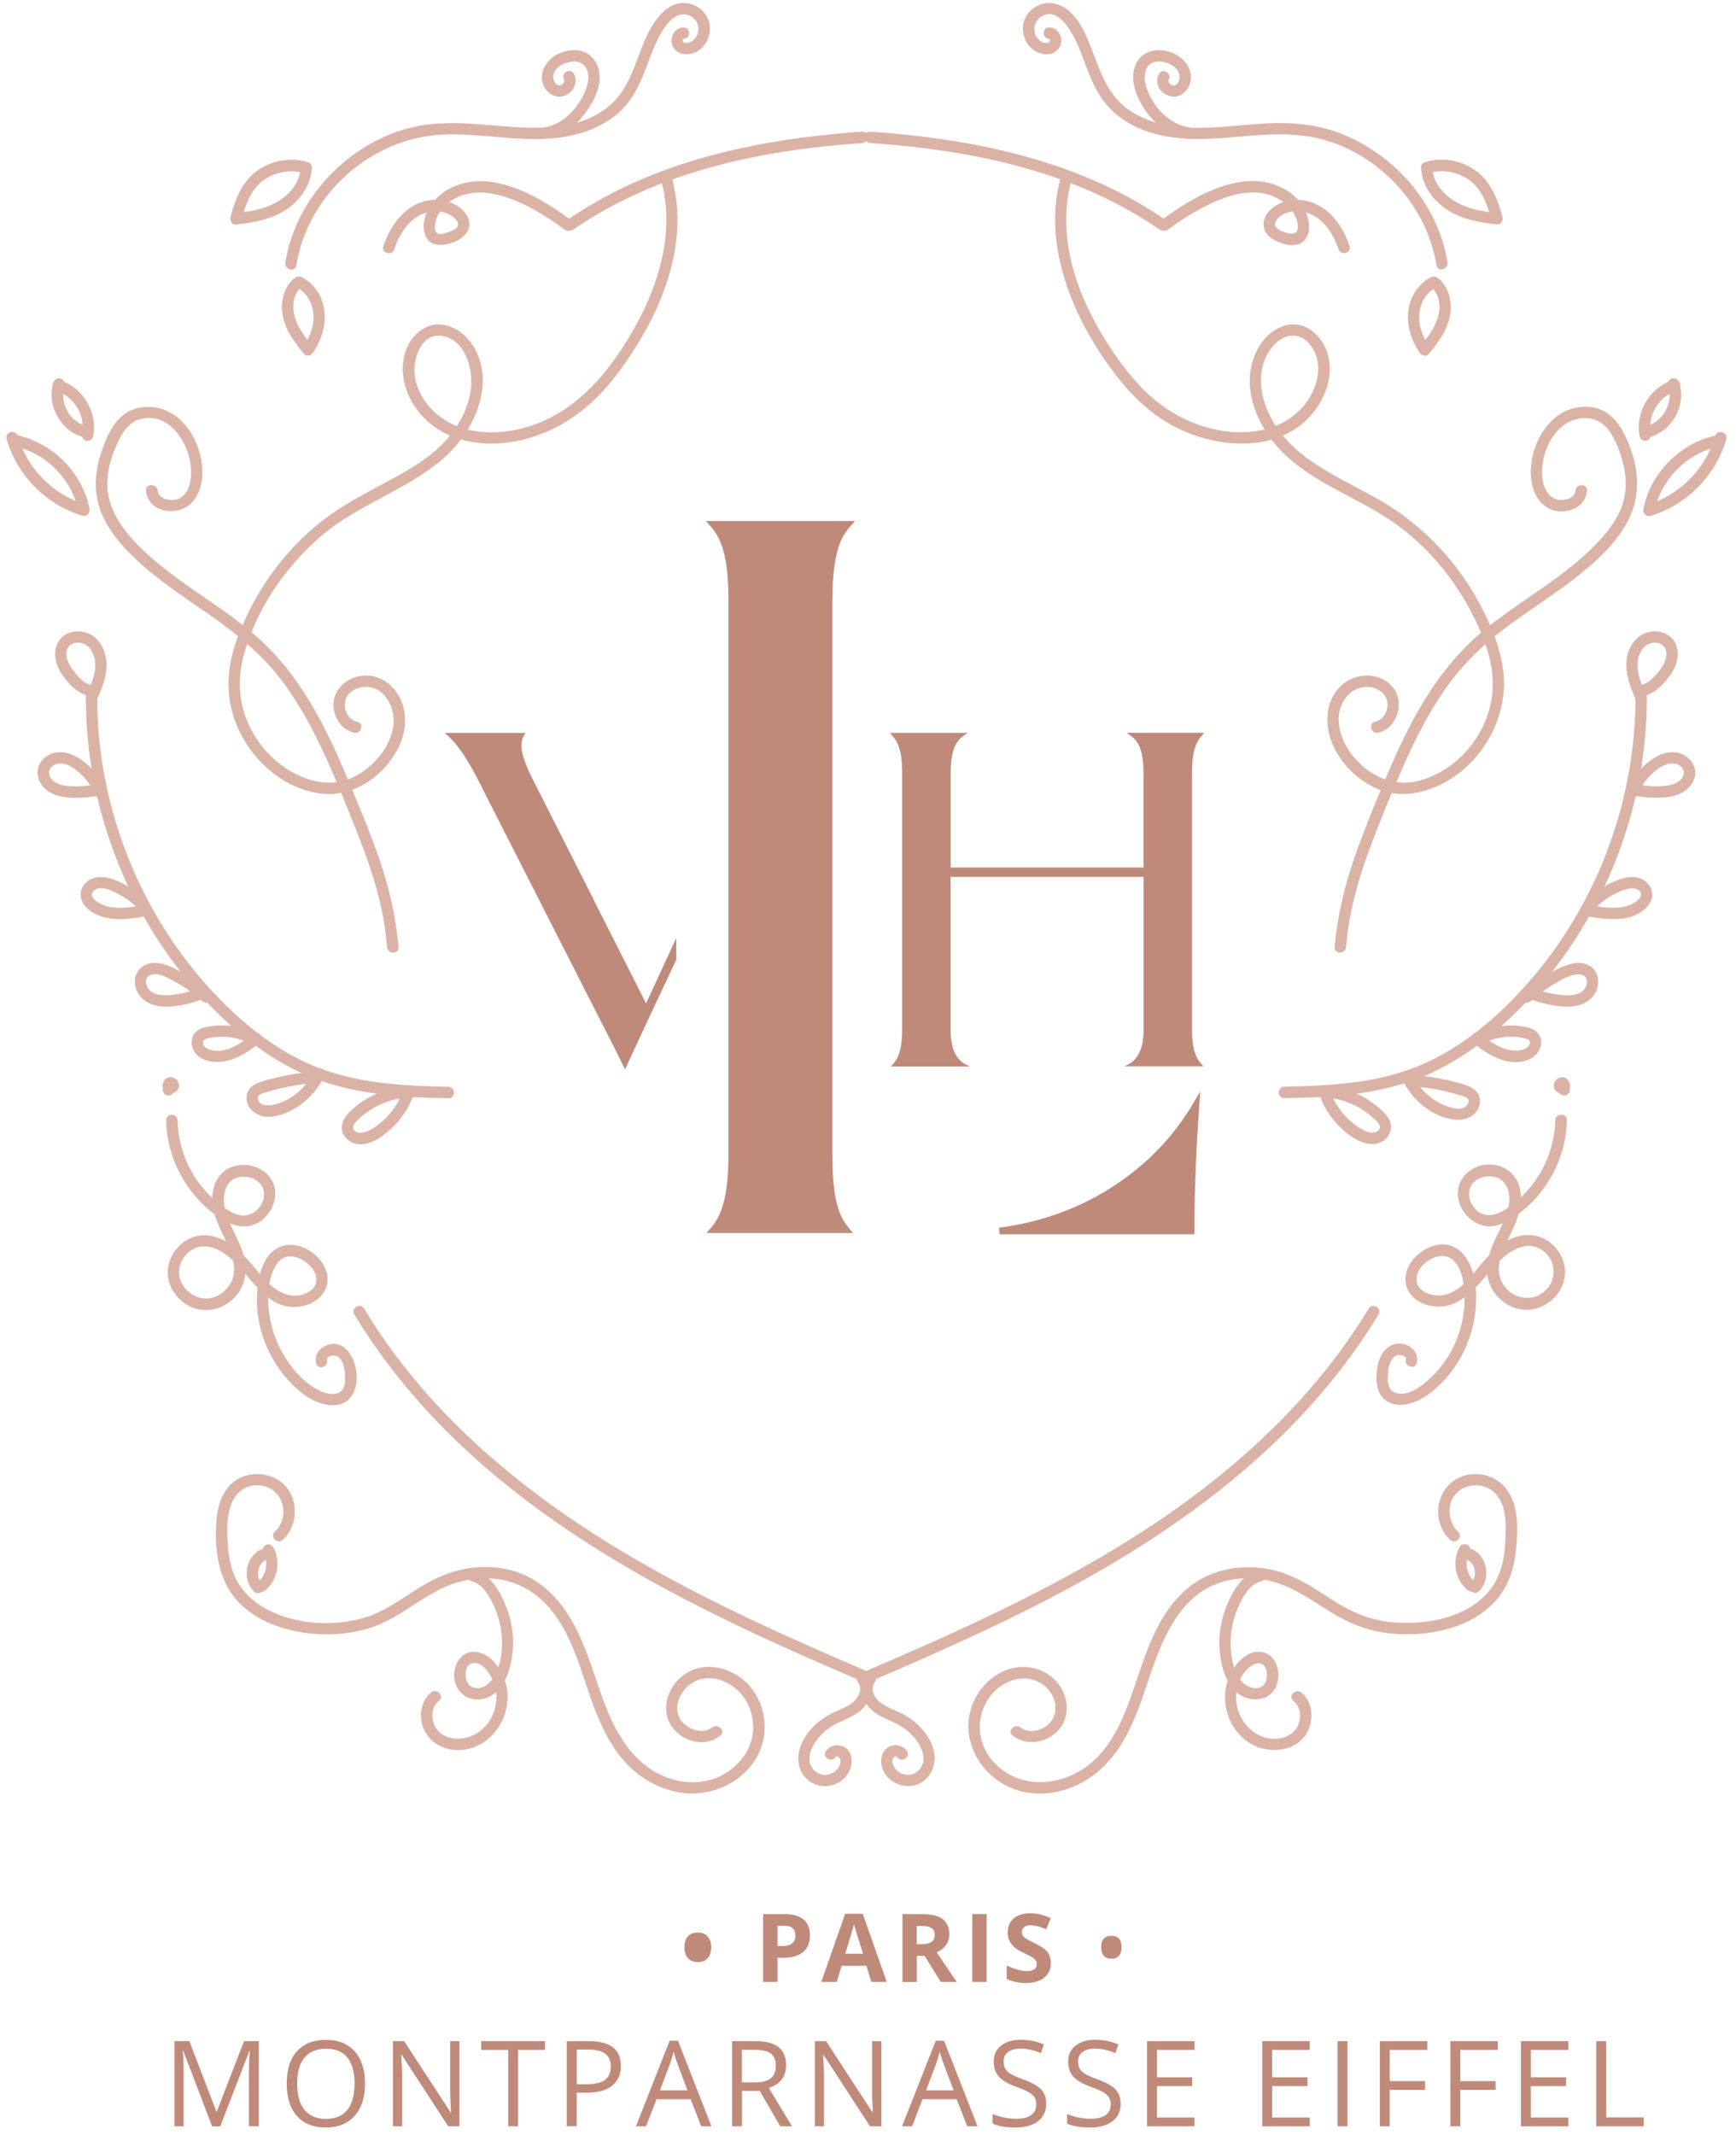 <?xml version="1.0" encoding="utf-8"?>
<!-- Generator: Adobe Illustrator 27.2.0, SVG Export Plug-In . SVG Version: 6.00 Build 0)  -->
<svg version="1.1" id="Calque_1" xmlns="http://www.w3.org/2000/svg" xmlns:xlink="http://www.w3.org/1999/xlink" x="0px" y="0px"
	 viewBox="0 0 1627 2000" style="enable-background:new 0 0 1627 2000;" xml:space="preserve">
<style type="text/css">
	.st0{fill:#C08A7B;}
	.st1{fill:#DBB3A6;}
	.st2{fill-rule:evenodd;clip-rule:evenodd;fill:#C08A7B;}
</style>
<g>
	<path class="st0" d="M641.5,1824c0-4.5,1.1-7.9,3.2-10.2c2.1-2.4,5.2-3.5,9.3-3.5c4,0,7,1.2,9.2,3.6c2.2,2.4,3.3,5.8,3.3,10.2
		c0,4.4-1.1,7.8-3.3,10.2c-2.2,2.4-5.2,3.6-9.2,3.6c-4,0-7.1-1.2-9.2-3.6C642.6,1831.9,641.5,1828.4,641.5,1824z"/>
	<path class="st0" d="M759.1,1812.8c0,6.8-2.1,12.1-6.4,15.7c-4.3,3.6-10.3,5.4-18.2,5.4h-5.8v22.6h-13.5V1793h20.3
		c7.7,0,13.6,1.7,17.6,5C757.1,1801.3,759.1,1806.3,759.1,1812.8z M728.7,1822.9h4.4c4.1,0,7.2-0.8,9.3-2.5c2.1-1.6,3.1-4,3.1-7.2
		c0-3.2-0.9-5.5-2.6-7c-1.7-1.5-4.4-2.3-8.1-2.3h-6.1V1822.9z"/>
	<path class="st0" d="M816.6,1856.5l-4.6-15.1h-23.2l-4.6,15.1h-14.5l22.4-63.8h16.5l22.5,63.8H816.6z M808.8,1830.1
		c-4.3-13.7-6.7-21.5-7.2-23.2c-0.5-1.8-0.9-3.2-1.2-4.3c-1,3.7-3.7,12.9-8.2,27.5H808.8z"/>
	<path class="st0" d="M859.3,1832.2v24.4h-13.5V1793h18.5c8.6,0,15,1.6,19.2,4.7c4.1,3.1,6.2,7.9,6.2,14.3c0,3.7-1,7.1-3.1,10
		c-2.1,2.9-5,5.2-8.7,6.8c9.6,14.3,15.8,23.5,18.7,27.7h-14.9l-15.2-24.4H859.3z M859.3,1821.2h4.3c4.3,0,7.4-0.7,9.4-2.1
		c2-1.4,3-3.6,3-6.7c0-3-1-5.2-3.1-6.4c-2.1-1.3-5.3-1.9-9.6-1.9h-4.1V1821.2z"/>
	<path class="st0" d="M911.2,1856.5V1793h13.5v63.5H911.2z"/>
	<path class="st0" d="M984.9,1838.9c0,5.7-2.1,10.3-6.2,13.6c-4.1,3.3-9.9,5-17.2,5c-6.8,0-12.8-1.3-18-3.8v-12.5
		c4.3,1.9,7.9,3.3,10.9,4c3,0.8,5.7,1.2,8.1,1.2c3,0,5.2-0.6,6.8-1.7c1.6-1.1,2.4-2.8,2.4-5c0-1.2-0.3-2.3-1-3.3
		c-0.7-1-1.7-1.9-3.1-2.8c-1.3-0.9-4.1-2.3-8.2-4.3c-3.9-1.8-6.8-3.6-8.7-5.3c-1.9-1.7-3.5-3.6-4.6-5.9c-1.2-2.2-1.7-4.8-1.7-7.8
		c0-5.6,1.9-10,5.7-13.3s9.1-4.8,15.8-4.8c3.3,0,6.5,0.4,9.5,1.2c3,0.8,6.1,1.9,9.4,3.3l-4.3,10.5c-3.4-1.4-6.2-2.4-8.4-2.9
		c-2.2-0.5-4.4-0.8-6.5-0.8c-2.5,0-4.5,0.6-5.9,1.8c-1.4,1.2-2,2.7-2,4.7c0,1.2,0.3,2.2,0.8,3.1c0.6,0.9,1.4,1.7,2.6,2.6
		c1.2,0.8,4,2.3,8.5,4.5c5.9,2.8,10,5.7,12.2,8.5C983.8,1831.3,984.9,1834.8,984.9,1838.9z"/>
	<path class="st0" d="M1032,1824c0-3.5,0.8-6.2,2.5-8s4-2.7,7.1-2.7c3,0,5.4,0.9,7.1,2.7c1.7,1.8,2.5,4.5,2.5,8c0,3.4-0.8,6.1-2.5,8
		c-1.7,1.9-4,2.8-7.1,2.8c-3.1,0-5.5-0.9-7.1-2.8C1032.8,1830.1,1032,1827.4,1032,1824z"/>
	<path class="st0" d="M198.8,1991.8l-27.1-70.8h-0.4c0.5,5.6,0.8,12.3,0.8,20v50.8h-8.6V1912h14l25.3,65.9h0.4l25.5-65.9h13.9v79.8
		h-9.3v-51.4c0-5.9,0.3-12.3,0.8-19.2h-0.4l-27.3,70.7H198.8z"/>
	<path class="st0" d="M342.1,1951.8c0,12.8-3.2,22.8-9.7,30.1c-6.5,7.3-15.4,11-26.9,11c-11.8,0-20.8-3.6-27.2-10.8
		c-6.4-7.2-9.6-17.3-9.6-30.4c0-13,3.2-23.1,9.6-30.2c6.4-7.2,15.5-10.7,27.3-10.7c11.5,0,20.4,3.6,26.9,10.9
		C338.9,1928.9,342.1,1939,342.1,1951.8z M278.5,1951.8c0,10.8,2.3,19,6.9,24.6c4.6,5.6,11.3,8.4,20.1,8.4c8.9,0,15.5-2.8,20-8.4
		c4.5-5.6,6.8-13.8,6.8-24.6c0-10.7-2.3-18.9-6.7-24.4c-4.5-5.6-11.2-8.3-20-8.3c-8.8,0-15.6,2.8-20.2,8.4
		C280.8,1933,278.5,1941.1,278.5,1951.8z"/>
	<path class="st0" d="M430.7,1991.8h-10.6l-43.6-67H376c0.6,7.9,0.9,15.1,0.9,21.6v45.4h-8.6V1912h10.5l43.5,66.7h0.4
		c-0.1-1-0.2-4.1-0.5-9.5s-0.3-9.1-0.3-11.4V1912h8.7V1991.8z"/>
	<path class="st0" d="M485.6,1991.8h-9.3v-71.6H451v-8.2h59.8v8.2h-25.3V1991.8z"/>
	<path class="st0" d="M581.9,1935.2c0,8.1-2.8,14.3-8.3,18.6c-5.5,4.4-13.4,6.5-23.7,6.5h-9.4v31.4h-9.3V1912H552
		C571.9,1912,581.9,1919.7,581.9,1935.2z M540.6,1952.4h8.4c8.2,0,14.2-1.3,17.9-4c3.7-2.7,5.5-6.9,5.5-12.8c0-5.3-1.7-9.2-5.2-11.8
		c-3.5-2.6-8.8-3.9-16.2-3.9h-10.4V1952.4z"/>
	<path class="st0" d="M657.2,1991.8l-9.9-25.4h-32l-9.8,25.4H596l31.6-80.2h7.8l31.4,80.2H657.2z M644.3,1958.1l-9.3-24.7
		c-1.2-3.1-2.4-7-3.7-11.5c-0.8,3.5-1.9,7.3-3.4,11.5l-9.4,24.7H644.3z"/>
	<path class="st0" d="M695.4,1958.6v33.2h-9.3V1912H708c9.8,0,17,1.9,21.7,5.6c4.7,3.8,7,9.4,7,16.9c0,10.6-5.3,17.7-16.1,21.4
		l21.7,35.9h-11l-19.3-33.2H695.4z M695.4,1950.6h12.7c6.6,0,11.4-1.3,14.4-3.9c3.1-2.6,4.6-6.5,4.6-11.7c0-5.3-1.6-9.1-4.7-11.4
		c-3.1-2.3-8.1-3.5-15-3.5h-12.1V1950.6z"/>
	<path class="st0" d="M826,1991.8h-10.6l-43.6-67h-0.4c0.6,7.9,0.9,15.1,0.9,21.6v45.4h-8.6V1912h10.5l43.5,66.7h0.4
		c-0.1-1-0.2-4.1-0.5-9.5c-0.3-5.3-0.3-9.1-0.3-11.4V1912h8.7V1991.8z"/>
	<path class="st0" d="M906.5,1991.8l-9.9-25.4h-32l-9.8,25.4h-9.4l31.6-80.2h7.8l31.4,80.2H906.5z M893.7,1958.1l-9.3-24.7
		c-1.2-3.1-2.4-7-3.7-11.5c-0.8,3.5-1.9,7.3-3.4,11.5l-9.4,24.7H893.7z"/>
	<path class="st0" d="M980.5,1970.6c0,7-2.5,12.5-7.6,16.4c-5.1,3.9-12,5.9-20.8,5.9c-9.5,0-16.7-1.2-21.8-3.7v-9
		c3.3,1.4,6.8,2.5,10.7,3.3c3.9,0.8,7.7,1.2,11.5,1.2c6.2,0,10.8-1.2,14-3.5c3.1-2.3,4.7-5.6,4.7-9.8c0-2.8-0.6-5-1.7-6.8
		c-1.1-1.8-3-3.4-5.6-4.9c-2.6-1.5-6.6-3.2-11.9-5.1c-7.4-2.7-12.7-5.8-15.9-9.4c-3.2-3.6-4.8-8.4-4.8-14.3c0-6.2,2.3-11,6.9-14.7
		c4.6-3.6,10.7-5.5,18.3-5.5c7.9,0,15.2,1.5,21.9,4.4l-2.9,8.1c-6.6-2.8-13-4.2-19.2-4.2c-4.9,0-8.8,1.1-11.5,3.2
		c-2.8,2.1-4.2,5-4.2,8.8c0,2.8,0.5,5,1.5,6.8c1,1.8,2.7,3.4,5.2,4.9c2.4,1.5,6.1,3.1,11.1,4.9c8.4,3,14.1,6.2,17.3,9.6
		C979,1960.7,980.5,1965.1,980.5,1970.6z"/>
	<path class="st0" d="M1050.3,1970.6c0,7-2.5,12.5-7.6,16.4c-5.1,3.9-12,5.9-20.8,5.9c-9.5,0-16.7-1.2-21.8-3.7v-9
		c3.3,1.4,6.8,2.5,10.7,3.3c3.9,0.8,7.7,1.2,11.5,1.2c6.2,0,10.8-1.2,14-3.5c3.1-2.3,4.7-5.6,4.7-9.8c0-2.8-0.6-5-1.7-6.8
		c-1.1-1.8-3-3.4-5.6-4.9c-2.6-1.5-6.6-3.2-11.9-5.1c-7.4-2.7-12.7-5.8-15.9-9.4c-3.2-3.6-4.8-8.4-4.8-14.3c0-6.2,2.3-11,6.9-14.7
		c4.6-3.6,10.7-5.5,18.3-5.5c7.9,0,15.2,1.5,21.9,4.4l-2.9,8.1c-6.6-2.8-13-4.2-19.2-4.2c-4.9,0-8.8,1.1-11.5,3.2
		c-2.8,2.1-4.2,5-4.2,8.8c0,2.8,0.5,5,1.5,6.8c1,1.8,2.7,3.4,5.2,4.9c2.4,1.5,6.1,3.1,11.1,4.9c8.4,3,14.1,6.2,17.3,9.6
		C1048.7,1960.7,1050.3,1965.1,1050.3,1970.6z"/>
	<path class="st0" d="M1119.5,1991.8H1075V1912h44.5v8.2h-35.2v25.7h33.1v8.2h-33.1v29.4h35.2V1991.8z"/>
	<path class="st0" d="M1227.5,1991.8H1183V1912h44.5v8.2h-35.2v25.7h33.1v8.2h-33.1v29.4h35.2V1991.8z"/>
	<path class="st0" d="M1253.6,1991.8V1912h9.3v79.8H1253.6z"/>
	<path class="st0" d="M1302.5,1991.8h-9.3V1912h44.5v8.2h-35.2v29.2h33.1v8.2h-33.1V1991.8z"/>
	<path class="st0" d="M1368.6,1991.8h-9.3V1912h44.5v8.2h-35.2v29.2h33.1v8.2h-33.1V1991.8z"/>
	<path class="st0" d="M1469.9,1991.8h-44.5V1912h44.5v8.2h-35.2v25.7h33.1v8.2h-33.1v29.4h35.2V1991.8z"/>
	<path class="st0" d="M1496,1991.8V1912h9.3v71.4h35.2v8.4H1496z"/>
</g>
<g>
	<path class="st1" d="M808.2,123.3c-75.7,5.3-152,18.6-221.1,51c-19.2,9-37.6,19.5-55.1,31.5c-5.6,3.9-0.3,13.1,5.4,9.2
		c61.5-42.4,134.3-64,207.7-74.5c21-3,42-5.1,63.2-6.5C815,133.5,815.1,122.9,808.2,123.3L808.2,123.3z"/>
</g>
<g>
	<path class="st1" d="M535,206c-20.9-15.3-45.5-30.5-71.3-35.1c-22-3.9-46.2,1.8-59.6,20.9c-5.5,7.7-9.1,18.6-5.8,27.9
		c4.5,12.6,17.9,10.8,28.1,6.7c9.5-3.9,17-12.6,11.9-23.1c-4.8-9.9-16.3-15-26.8-15.9c-26.5-2.2-44.8,20.4-52.3,43.3
		c-2.2,6.5,8.2,9.3,10.3,2.8c5.1-15.3,15.2-31,31.9-34.8c7.6-1.7,16.2-0.7,22.6,4c2.4,1.8,6.1,5.2,5.1,8.6c-0.9,3.1-5.2,4.8-7.9,5.7
		c-3.1,1.1-9,3.7-11.8,1.2c-2.5-2.3-2-7.1-1.3-10.1c1.7-7.2,6.2-13.3,11.8-17.9c14.1-11.3,32.7-11.7,49.4-7
		c21.8,6.1,42.1,18.8,60.2,32.1C535.1,219.3,540.5,210,535,206L535,206z"/>
</g>
<g>
	<path class="st1" d="M640.7,25.7c-9,0.1-14.1,10.7-9.9,18.3c4.6,8.4,16.2,8.3,23.4,3.7c8-5.1,12.2-15,10.9-24.3
		C663.7,13.9,656.2,6,647,3.6c-21.7-5.7-35.7,18.1-42.9,34.6c-8.3,19.2-13.3,41.1-28.4,56.5c-31.2,31.9-81.6,25.4-121.6,22.1
		c-22.8-1.9-45.8-2.8-68.3,2.6c-18.4,4.4-35.9,12.5-51.4,23.2c-34.6,24-60.2,61.3-67,103.2c-1.1,6.7,9.2,9.6,10.3,2.8
		c10.7-66.3,70-119.6,137.2-122.5c41-1.8,81.9,9.9,122.5,0.4c16.4-3.8,32.3-11.1,44.5-22.8c13.4-12.9,20-30.3,26.4-47.3
		c3.6-9.6,7.4-19.2,12.8-28c4.6-7.4,12.6-16.7,22.4-14.7c9.3,2,13.9,12.2,9.2,20.4c-1.9,3.3-6,6.9-10.2,6.1c-1-0.2-2.2-0.6-2.5-1.6
		c-0.3-0.9,0.3-2.2,0.6-2.2C647.6,36.3,647.6,25.7,640.7,25.7L640.7,25.7z"/>
</g>
<g>
	<path class="st1" d="M274.4,261.8c-9.1,8.8-11.5,21.9-9.4,34c2.5,13.7,11.3,25.2,19.9,35.7c2.3,2.9,6.6,1.5,8.4-1.1
		c8.2-11.9,12.7-26.3,10.5-40.8c-1.9-12.5-9.7-24.4-21.2-30.1c-6.1-3.1-11.5,6.2-5.4,9.2c9.1,4.5,14.9,13.5,16.3,23.5
		c1.6,11.7-2.9,23.3-9.4,32.8c2.8-0.4,5.6-0.7,8.4-1.1c-7.1-8.7-14.2-18.1-16.8-29.2c-2-8.9-0.5-18.9,6.2-25.4
		C286.9,264.6,279.4,257,274.4,261.8L274.4,261.8z"/>
</g>
<g>
	<path class="st1" d="M511.8,129.7c14.2-2.1,26.5-10.7,35.2-21.8c9.2-11.6,18.2-28.5,13.9-43.7c-2.1-7.4-7.3-13.5-14.6-16
		c-7.4-2.6-15.8-1.1-22.8,2.1c-13,5.9-21.3,22-11.2,34.4c4.7,5.8,12.8,7.7,19.3,3.8c6.7-4,10.1-12.4,6.2-19.4
		c-3.3-6-12.5-0.7-9.2,5.4c1.3,2.3-2,5.5-4.3,5.5c-3.1,0.1-5.1-3.5-5.6-6c-1.9-9.2,9-15.2,16.6-16.2c4.8-0.7,9.9,0.4,13,4.4
		c3,4,3.6,9.4,2.8,14.1c-1.6,10-7.6,19.9-14.2,27.4c-7.4,8.3-16.7,14.2-27.8,15.8c-2.8,0.4-4.4,4-3.7,6.6
		C506.1,129.1,509,130.1,511.8,129.7L511.8,129.7z"/>
</g>
<g>
	<path class="st1" d="M288.6,152c-15.2-4.8-32.5-2.1-45.8,6.7c-15.7,10.4-22.1,27.3-26.9,44.8c-0.8,3.1,1.6,7.1,5.1,6.8
		c16.6-1.7,34-4.8,48-14.5c12.6-8.7,21.8-21.7,23.2-37.2c0.3-2.9-2.6-5.3-5.3-5.3c-3.1,0-5.1,2.5-5.3,5.3
		c-1.1,12.2-9.5,22.7-19.5,29.1c-12.2,7.8-26.8,10.5-41,11.9c1.7,2.3,3.4,4.5,5.1,6.8c4-14.5,8.8-29.7,22-38.4
		c11.1-7.3,24.9-9.6,37.6-5.6C292.3,164.4,295.1,154.1,288.6,152L288.6,152z"/>
</g>
<g>
	<path class="st1" d="M620,170.5c12.1,45.9-1.7,93.8-24.1,134.3c-22.4,40.5-53.4,79.8-99.1,94.3c-22.1,7-46.9,8.7-68.8,0
		c-19.1-7.6-34.8-24.2-38.9-44.7c-3.2-15.9,4.8-43.6,26-39.6c20.2,3.8,27.9,28.9,26.5,46.7c-1.5,19.7-12,38.6-25.4,52.8
		c-15.5,16.4-35.8,27.5-55.5,38c-20.4,10.9-40.7,21.5-59,35.7c-17.5,13.7-32.9,29.9-46,47.8c-13.2,18-24,37.8-32,58.6
		c-8.2,21.2-12.2,43.6-7.6,66.1c7.9,38.8,39.2,73.7,78.5,81.9c22.3,4.7,43.8-2.7,60.4-17.9c15.6-14.3,27.6-35.7,24.1-57.5
		c-3-19.1-18.7-35.9-39.1-34.1c-18.6,1.7-32.6,18.6-25.7,37.1c2.9,8,9.2,14.5,17.7,16.4c6.7,1.5,9.6-8.8,2.8-10.3
		c-7.6-1.7-12-9.3-11.6-16.9c0.4-8.6,7.9-14.2,15.9-15.5c21.1-3.3,32.5,20.1,29.3,38c-3.8,20.7-21,39.6-40.2,47.6
		c-20.4,8.5-42.9,1.9-60.6-9.9c-16.1-10.7-29-26.8-36.2-44.7c-8.1-20.1-8.5-41.2-2.7-62c11.8-42.4,38.9-81.9,72.1-110.4
		c34.7-29.8,80.1-43,114.7-72.8c28.4-24.4,49.9-70.2,28-105.5c-10.6-17-32.9-27.5-50.4-13.7c-15.4,12.1-18.5,34-13.2,51.9
		c5.8,19.7,21,36.3,39.6,44.8c21.2,9.7,45.4,10.5,67.9,5.5c22.6-5,43.6-15.7,61.3-30.5c17.7-14.7,31.9-33.3,44.4-52.5
		c24.8-38.2,43.5-83.6,41.7-129.8c-0.4-10.9-2.1-21.7-4.8-32.2C628.6,161,618.3,163.8,620,170.5L620,170.5z"/>
</g>
<g>
	<path class="st1" d="M136.8,459.5c1.9,21.6,31.5,25.2,43.9,10.3c15.4-18.5,9-49.5-3.9-67.6c-7.2-10.1-17.5-18-29.8-20.3
		c-11.9-2.2-24.1,0.2-33.3,8.4c-9.7,8.7-15.3,22.6-19.2,34.7c-4.4,13.6-6.2,28.2-3.4,42.3c5.1,26.4,25.7,47.8,45.3,64.7
		c19.8,17,41.8,31.2,63.2,46.2c21.8,15.4,42.4,32.1,59.3,52.8c17.1,20.9,30.5,44.8,42.1,69.1c11.9,25,22.2,50.8,32.5,76.6
		c11.4,28.5,21.5,57.5,26.5,87.9c1.2,7.5,2.1,15.1,2.8,22.7c0.6,6.8,11.3,6.9,10.7,0c-2.4-28-8.6-55.2-17.7-81.8
		c-8.8-25.5-19.3-50.5-29.7-75.3c-18.9-45-40.8-90.2-75.9-124.9c-34.2-33.8-78.5-54.9-113.6-87.6c-17.9-16.7-35.7-37.7-36-63.5
		c-0.2-13.2,3.6-26.4,9.1-38.4c4.6-10.1,10.6-20.4,22.1-23.3c27.3-6.8,45.6,22.9,47.2,46.3c0.7,9.9-1.3,24.5-12.2,28.6
		c-6.4,2.4-18.3,0.5-19-7.9C146.8,452.7,136.2,452.7,136.8,459.5L136.8,459.5z"/>
</g>
<g>
	<path class="st1" d="M80.9,399.1c-16-4.1-25.6-22.7-20.4-38c0.9-2.7-1.1-5.8-3.7-6.6c-2.9-0.8-5.6,1-6.6,3.7
		c-7.1,20.9,6.6,45.7,27.8,51.2C84.8,411.2,87.6,400.9,80.9,399.1L80.9,399.1z"/>
</g>
<g>
	<path class="st1" d="M53,366.3c16.4,4.9,27.4,23.5,23.9,39.9c-0.6,2.8,0.8,5.8,3.7,6.6c2.7,0.7,6-0.9,6.6-3.7
		c4.7-22.5-9.3-46.4-31.4-53C49.2,354,46.4,364.3,53,366.3L53,366.3z"/>
</g>
<g>
	<path class="st1" d="M6.2,411.2c9.7,34.1,37.2,61.8,71.1,71.9c4.1,1.2,7.3-2.7,6.6-6.6c-6.6-33.2-33.7-60.9-66.6-68.5
		c-6.7-1.5-9.5,8.8-2.8,10.3c29.6,6.8,53.2,31.3,59.1,61c2.2-2.2,4.4-4.4,6.6-6.6c-30.4-9.1-54.9-34-63.6-64.5
		C14.6,401.8,4.3,404.6,6.2,411.2L6.2,411.2z"/>
</g>
<g>
	<path class="st1" d="M420.4,1018c-39.5-0.7-79.7-2.7-117.2-16c-34.3-12.2-64.4-34-90.3-59.2c-50.2-48.7-86.7-111-106-178.2
		C96,726.9,90.6,687.7,91.2,648.4c0.1-6.9-10.6-6.9-10.7,0c-1,72.2,17.7,144.3,52.7,207.5c17.4,31.3,38.8,60.4,63.7,86.1
		c25.6,26.4,55.3,49.9,89.2,64.7c42.3,18.4,88.7,21.3,134.3,22.1C427.2,1028.8,427.2,1018.2,420.4,1018L420.4,1018z"/>
</g>
<g>
	<path class="st1" d="M86.2,641.6c-7.4-0.7-13.5-8.3-17.7-13.8c-4.2-5.5-8.4-13.4-5.1-20.4c2.7-5.7,9.6-6.4,14.9-4.5
		c6.2,2.3,9.8,9.5,10.7,15.9c1.4,9.7-2.3,19.5-6.1,28.3c-1.1,2.6-0.8,5.7,1.9,7.3c2.3,1.3,6.2,0.7,7.3-1.9c4.7-10.8,9-22.4,7.5-34.3
		c-1.3-9.9-6.4-20.2-16-24.5c-9-4-20.8-3-27.2,5.1c-7.4,9.1-5.3,21.8,0.6,31.1c6.5,10.4,16.5,21.3,29.3,22.5
		c2.9,0.3,5.3-2.6,5.3-5.3C91.5,643.8,89.1,641.8,86.2,641.6L86.2,641.6z"/>
</g>
<g>
	<path class="st1" d="M93,734.5c-9.1,1.7-18.5,2.4-27.8,1.9c-6.9-0.4-15.2-2.2-18.5-9.1c-2.7-5.7,1.7-10.6,7.2-11.8
		c7.2-1.6,14.6,3.3,19.8,7.7c6.9,5.9,12.1,13.3,15.7,21.6c1.1,2.6,5,3.2,7.3,1.9c2.7-1.6,3.1-4.6,1.9-7.3c-4-9.3-10.2-17.8-18-24.3
		c-8.1-6.8-18.3-12.2-29.2-10c-9.5,2-17.3,10.5-16.1,20.5c1.3,11.1,11,18.3,21.3,20.4c12.7,2.6,26.5,1.2,39.1-1.2
		c2.8-0.5,4.4-3.9,3.7-6.6C98.7,735.3,95.8,734,93,734.5L93,734.5z"/>
</g>
<g>
	<path class="st1" d="M134.6,847.8c-13.9,2.5-30.5,5.4-43.1-2.8c-2.2-1.4-5.1-3.8-5.4-6.6c-0.3-2.5,1.9-4.5,4-5.5
		c6.7-3,15.9,1.9,21.7,5c7.9,4.2,14.8,9.7,20.7,16.4c4.6,5.1,12.1-2.4,7.6-7.6c-6.6-7.4-14.5-13.6-23.2-18.2
		c-9.3-4.9-21.1-9.8-31.4-5.1c-9.5,4.3-13,15.6-6.7,24.1c5.9,8,16,11.8,25.5,13c11.1,1.4,22.3-0.4,33.2-2.4c2.8-0.5,4.4-4,3.7-6.6
		C140.4,848.6,137.5,847.3,134.6,847.8L134.6,847.8z"/>
</g>
<g>
	<path class="st1" d="M190.2,924.4c-9,3.6-18.6,6.4-28.3,7.5c-7.3,0.8-17.5,1.2-22.5-5.3c-3.3-4.2-4.1-11.4,2-13.4
		c7.1-2.3,15.7,2.6,21.7,5.9c9.5,5.1,18.3,11.4,26.3,18.6c5.1,4.6,12.7-2.9,7.6-7.6c-8.8-8-18.5-14.9-28.9-20.5
		c-8.7-4.7-19.7-9.9-29.8-6.6c-10.2,3.4-14.3,14.2-10.6,23.9c4.2,10.8,14.7,15.5,25.7,16c13.4,0.6,27.5-3.3,39.8-8.3
		c2.7-1.1,4.6-3.6,3.7-6.6C196.1,925.6,192.9,923.4,190.2,924.4L190.2,924.4z"/>
</g>
<g>
	<path class="st1" d="M236.1,969c-10.3,8.7-24.7,18.4-38.9,14.4c-2.5-0.7-5.4-2-6.6-4.5c-1-2.1-0.7-4.3,1.5-5.3
		c2.9-1.3,6.5-1.8,9.7-2.1c3.9-0.4,7.8-0.4,11.6-0.1c8.3,0.7,16.4,3.4,23.6,7.5c6,3.4,11.4-5.8,5.4-9.2c-8.7-4.9-18.2-7.9-28.1-8.9
		c-4.8-0.5-9.6-0.4-14.3,0.2c-4.9,0.6-10.6,1.3-14.7,4.2c-9,6.4-6.6,18.9,1.4,24.8c7.8,5.7,19,5.7,28,3.2c10.9-3,20.4-9.6,28.9-16.8
		c2.2-1.9,1.9-5.6,0-7.6C241.5,966.8,238.3,967.1,236.1,969L236.1,969z"/>
</g>
<g>
	<path class="st1" d="M294.4,1003.1c-6.7,14.6-19.3,26.2-34.7,30.9c-5.4,1.7-17.3,3.4-18-5.2c-0.2-3.2,3.5-4.3,5.9-5.1
		c4.9-1.6,9.9-2.9,14.9-4.1c11.4-2.7,23.1-4.5,34.8-5.3c6.8-0.5,6.9-11.2,0-10.7c-12.9,0.9-25.7,2.8-38.2,5.8
		c-6.1,1.5-12.5,2.9-18.2,5.4c-4.7,2-8.7,5.7-9.6,11c-2.1,12,9.1,20.5,20.1,20.4c10.5-0.1,21.4-5.1,29.9-11.1
		c9.6-6.8,17.4-15.9,22.3-26.6c1.2-2.6,0.7-5.8-1.9-7.3C299.4,999.8,295.6,1000.4,294.4,1003.1L294.4,1003.1z"/>
</g>
<g>
	<path class="st1" d="M377.1,1022.9c-2.9,8.1-7.5,15.7-13.3,22c-5.7,6.3-13.4,12.9-21.6,15.5c-3.5,1.1-7.8,1.3-10.3-1.8
		c-2.5-3,0.5-6.4,2.6-8.6c6.3-6.6,14.1-11.8,22.4-15.6c9.4-4.3,19.8-6.5,30.1-6.5c6.9-0.1,6.9-10.7,0-10.7
		c-12,0.1-23.6,2.7-34.6,7.6c-10.3,4.6-20.9,11.5-27.9,20.5c-3.9,5-5.7,11.2-2.8,17.1c2.3,4.7,7.3,8.2,12.4,9.1
		c12.1,2.2,24.1-6.5,32.6-14.3c9.4-8.6,16.5-19.5,20.8-31.5c1-2.7-1.1-5.8-3.7-6.6C380.7,1018.3,378.1,1020.1,377.1,1022.9
		L377.1,1022.9z"/>
</g>
<g>
	<path class="st1" d="M155.7,1049.4c0.7,34.2,17.5,67,44.8,87.6c12.9,9.8,29.6,17.4,44.2,6.5c11.6-8.6,17.7-25.7,9.6-38.7
		c-7-11.2-21.8-15.9-34.3-12.6c-15.9,4.1-22.6,20.3-20.9,35.6c2.2,18.7,14.1,33.4,18.9,51.1c2.3,8.4,2.1,17.1-2.7,24.6
		c-4.1,6.5-11.2,11.4-18.8,12.6c-15.4,2.4-31.2-12.3-28.5-28c1.3-7.5,6.2-14.2,12.8-17.9c7.3-4.1,16-3.2,23.3,0.4
		c28.7,13.9,41.3,60.7,79.7,52.8c13.7-2.8,25.3-14.2,22.9-28.9c-2.7-16.7-22.4-31-39-28.1c-16.4,2.8-23.7,20.5-25.8,35.2
		c-2.4,16.3-1.1,33,3.9,48.7c4.9,15.7,13.1,30.2,24.2,42.4c10.2,11.3,23.6,22.2,39.4,23.5c40.3,3.4,26.5-70.3-4.7-55.4
		c-6.4,3-9.9,9.1-8.5,16.1c1.4,6.7,11.7,3.9,10.3-2.8c-0.9-4.6,7.4-5.1,9.9-3.5c5.4,3.5,6.6,11.6,7,17.5c0.4,6.5,0,14.7-7.3,17
		c-5.7,1.8-12.4-0.3-17.5-2.9c-12.2-6-22.4-17.2-29.8-28.3c-8-12-13.4-25.5-15.9-39.7c-2.4-13.4-2.4-28.4,2.1-41.3
		c2.1-6,5.7-12.6,11.9-15.1c7.2-2.9,15.7,1.1,21.2,5.7c5,4.2,9.6,10.6,8.2,17.5c-1,5.1-5.3,8.8-9.9,10.7
		c-12.6,5.3-24.8-0.5-34.2-9.2c-11.2-10.5-19.3-23.9-31.3-33.5c-11.8-9.4-27.2-15.7-41.9-9.4c-12.6,5.3-21.7,18.5-21.8,32.3
		c-0.1,14.1,9.6,27,22.3,32.5c13.3,5.7,28.3,2.3,38.8-7.4c11.6-10.8,14.1-26.5,10-41.3c-4.3-15.4-14.4-28.6-17.7-44.3
		c-2.5-12,0.5-27,14.7-29c10-1.4,22,4.6,22.2,15.7c0.3,12.1-11.6,23.2-23.7,20c-7.3-1.9-14.1-6.9-19.9-11.6
		c-5.7-4.7-10.9-10-15.5-15.8c-9.2-11.6-15.7-25.3-19.2-39.7c-1.7-7-2.6-14.1-2.7-21.2C166.2,1042.5,155.5,1042.5,155.7,1049.4
		L155.7,1049.4z"/>
</g>
<g>
	<path class="st1" d="M161.4,1019.4c0.1-0.1,0.3-0.2,0.4-0.2c-0.4,0.2-0.9,0.4-1.3,0.5c0.1-0.1,0.3-0.1,0.4-0.1
		c-0.5,0.1-0.9,0.1-1.4,0.2c0.2,0,0.4,0,0.6,0c-0.5-0.1-0.9-0.1-1.4-0.2c0.2,0,0.4,0.1,0.6,0.2c-0.4-0.2-0.9-0.4-1.3-0.5
		c0.2,0.1,0.4,0.2,0.6,0.4c-0.4-0.3-0.7-0.6-1.1-0.8c0.2,0.2,0.4,0.3,0.5,0.5c-0.3-0.4-0.6-0.7-0.8-1.1c0.1,0.2,0.3,0.4,0.4,0.6
		c-0.2-0.4-0.4-0.9-0.5-1.3c0.1,0.2,0.1,0.3,0.1,0.5c-0.1-0.5-0.1-0.9-0.2-1.4c0,0.2,0,0.3,0,0.5c0.1-0.5,0.1-0.9,0.2-1.4
		c0,0.2-0.1,0.3-0.1,0.4c0.2-0.4,0.4-0.9,0.5-1.3c-0.1,0.1-0.1,0.3-0.2,0.4c0.3-0.4,0.6-0.7,0.8-1.1c-0.1,0.1-0.2,0.2-0.3,0.3
		c0.4-0.3,0.7-0.6,1.1-0.8c-0.1,0.1-0.3,0.2-0.4,0.2c0.4-0.2,0.9-0.4,1.3-0.5c-0.2,0.1-0.4,0.1-0.6,0.1c0.5-0.1,0.9-0.1,1.4-0.2
		c-0.2,0-0.5,0-0.7,0c0.5,0.1,0.9,0.1,1.4,0.2c-0.3,0-0.5-0.1-0.8-0.2c0.4,0.2,0.9,0.4,1.3,0.5c-0.2-0.1-0.4-0.2-0.6-0.4
		c0.4,0.3,0.7,0.6,1.1,0.8c-0.2-0.1-0.3-0.3-0.5-0.5c0.3,0.4,0.6,0.7,0.8,1.1c-0.1-0.1-0.2-0.3-0.2-0.4c0.2,0.4,0.4,0.9,0.5,1.3
		c-0.1-0.1-0.1-0.3-0.1-0.4c0.1,0.5,0.1,0.9,0.2,1.4c0-0.2,0-0.3,0-0.5c-3.6,0-7.1,0-10.7,0c0,1.5,0.1,3.1,0.1,4.6
		c0,1.4,0.6,2.8,1.6,3.8c0.5,0.5,1.1,0.9,1.7,1.1c0.6,0.3,1.3,0.5,2.1,0.5c1.4-0.1,2.8-0.5,3.8-1.6c0.9-1,1.6-2.3,1.6-3.8
		c0-1.5-0.1-3.1-0.1-4.6c0-1.4-0.6-2.8-1.6-3.8c-0.5-0.5-1.1-0.9-1.7-1.1c-0.6-0.3-1.3-0.5-2.1-0.5c-1.4,0.1-2.8,0.5-3.8,1.6
		c-0.3,0.4-0.6,0.7-0.8,1.1c-0.5,0.8-0.7,1.7-0.7,2.7c-0.1,1.3,0.3,2.7,0.9,3.8c0.6,1.2,1.6,2,2.7,2.7c0.7,0.5,1.6,0.8,2.4,1
		c1.4,0.3,2.6,0.3,4,0c0.1,0,0.2-0.1,0.3-0.1c0.5-0.2,1-0.4,1.5-0.6c0.5-0.3,1.1-0.7,1.5-1.2c0.4-0.5,0.8-1,1.1-1.5
		c0.6-1.2,0.8-2,0.9-3.3c0.1-1.3-0.4-2.7-1-3.9c-0.1-0.1-0.1-0.2-0.2-0.3c-0.3-0.4-0.7-0.9-1-1.3c-0.4-0.5-1.1-0.9-1.6-1.3
		c-1.2-0.9-2.6-1.1-4-1.3c-0.1,0-0.3,0-0.4,0c-0.6,0-1.2,0.1-1.7,0.2c-0.7,0.2-1.4,0.4-1.9,0.9c-0.6,0.3-1.1,0.8-1.5,1.4
		c-0.5,0.5-0.8,1.1-1,1.8c-0.2,0.7-0.3,1.4-0.1,2.1c0,0.7,0.2,1.4,0.6,2c0.7,1.1,1.8,2.1,3.2,2.5c0.5,0.1,0.9,0.1,1.4,0.2
		C159.7,1020.1,160.6,1019.9,161.4,1019.4L161.4,1019.4z"/>
</g>
<g>
	<path class="st1" d="M667.5,1618.1c-9.3,7.3-24.2,1.6-29.9-7.6c-7.7-12.5,1-28.5,12.5-34.9c13.9-7.8,31.5-1.9,42.1,8.6
		c11.9,11.7,16.4,30,12,46c-3.9,14.2-14.6,25.8-27.5,32.7c-14.5,7.7-31.6,8.3-47.2,3.6c-33.8-10.2-51.9-41.3-63.6-72.5
		c-11.3-30.5-19.1-63.2-39-89.6c-9.7-12.8-21.9-23.4-36.8-29.7c-15.5-6.5-32.7-8.2-49.3-5.9c-17.6,2.4-33.5,9.5-48.5,18.9
		c-15.5,9.6-30.4,20.9-47.9,26.7c-30.8,10.1-69.4,7.8-97.6-8.8c-12.9-7.6-23.4-19-28.5-33.3c-3.1-8.8-4.4-18.1-4.9-27.4
		c-0.5-8.5-0.7-17.2,0.6-25.6c2.2-14.7,10.7-28,27-28c14.6,0,25.2,11.3,24.6,25.8c-0.3,6.7-3.1,13-8,17.6c-5,4.7,2.5,12.3,7.6,7.6
		c11.8-11.1,14.4-30,6.7-44.2c-7.9-14.6-26.6-20.6-42.1-15.7c-17.9,5.6-25.2,23-26.8,40.3c-1.9,19.6-0.3,41.5,8,59.5
		c14.6,32,51.4,46,84.3,48.3c21.1,1.5,42.8-1.1,62.2-9.7c18.8-8.3,34.7-21.6,52.9-31.1c17.2-8.9,37.1-13.1,56.4-10.4
		c18.7,2.6,34.9,11.9,47.3,26c24.8,28.3,31.5,67.1,45.4,100.9c7.1,17.4,16.1,34.2,29.5,47.7c13.5,13.6,31.3,22.9,50.3,25.5
		c34.8,4.7,72.2-17.8,76.9-54.4c2.4-18.5-4.4-38.5-18.7-50.7c-13.4-11.5-32.6-17-49.3-9.6c-15.2,6.6-26,23.4-23.6,40.1
		c2.2,15.1,15.8,25.9,30.6,27.1c7.4,0.6,14.2-1.7,20-6.2C680.5,1621.4,672.8,1613.9,667.5,1618.1L667.5,1618.1z"/>
</g>
<g>
	<path class="st1" d="M243.6,1451.9c-13.8,7.2-16.6,28-5.7,38.9c2,2,5.6,2.1,7.6,0c2-2.1,2.1-5.4,0-7.6c-0.3-0.3-0.5-0.5-0.8-0.8
		c-0.1-0.1-0.2-0.3-0.4-0.4c-0.3-0.3-0.2-0.2,0.3,0.4c-0.4-0.3-0.8-1.2-1.1-1.7c-0.1-0.3-0.3-0.5-0.4-0.8c-0.1-0.2-0.2-0.4-0.3-0.6
		c0.1,0.2,0.2,0.4,0.3,0.6c-0.4-0.3-0.6-1.6-0.7-2c-0.2-0.6-0.2-1.3-0.4-1.9c-0.2-0.6,0.1,1.2,0,0.2c0-0.4-0.1-0.7-0.1-1.1
		c0-0.7,0-1.5,0-2.2c0-0.3,0-0.6,0.1-0.9c0.1-1.3-0.1,0.4,0,0c0.3-1.3,0.5-2.6,1-3.9c0.1-0.2,0.6-1.3,0.2-0.5
		c-0.4,0.7,0.1-0.2,0.2-0.4c0.3-0.6,0.7-1.3,1.1-1.9c0.2-0.3,0.4-0.6,0.6-0.9c0.5-0.8-0.5,0.5-0.1,0.1c0.5-0.4,0.9-1,1.3-1.4
		c0.3-0.2,0.5-0.5,0.8-0.7c0.9-0.8-1,0.6,0.1,0c0.6-0.4,1.2-0.8,1.9-1.1c2.5-1.3,3.4-5,1.9-7.3
		C249.3,1451.3,246.2,1450.5,243.6,1451.9L243.6,1451.9z"/>
</g>
<g>
	<path class="st1" d="M248.9,1489.5c11.6-9.5,14.4-27.3,7.2-40.2c-1.4-2.4-4.9-3.5-7.3-1.9c-2.5,1.6-3.4,4.7-1.9,7.3
		c0.4,0.7,0.7,1.4,1.1,2.1c-0.5-1,0.3,0.8,0.4,1.1c0.4,1.3,0.7,2.7,1,4c0.1,0.6,0-0.9,0,0.2c0,0.4,0.1,0.8,0.1,1.2
		c0,0.7,0,1.4,0,2.1c0,0.7-0.1,1.4-0.1,2.1c0,0.5-0.1,1,0,0.2c-0.1,0.4-0.1,0.8-0.2,1.1c-0.3,1.4-0.6,2.7-1.1,4
		c-0.1,0.4-0.3,0.7-0.4,1.1c0.2-0.5,0.2-0.4,0,0c-0.3,0.7-0.7,1.4-1.1,2.1c-0.3,0.6-0.7,1.2-1.1,1.8c-0.2,0.3-0.4,0.6-0.7,0.9
		c0.3-0.4,0.3-0.4,0,0c-1,1.2-2.1,2.3-3.3,3.2c-2.2,1.8-2,5.7,0,7.6C243.7,1491.6,246.6,1491.4,248.9,1489.5L248.9,1489.5z"/>
</g>
<g>
	<path class="st1" d="M442.4,1481.4c10.4,2.4,17.1,15.4,21.1,24.4c4.4,9.9,6.8,20.8,7,31.6c0.2,10.7-1.5,22.4-6.6,31.9
		c-4.1,7.7-13.2,15.5-22.4,10.5c-6.8-3.8-7.5-20.7,1.8-21.9c10.6-1.4,18.3,13.7,20.5,21.7c5.7,20.4-6.3,43.5-27.5,48.3
		c-9.9,2.2-22.2-0.1-27.8-9.4c-5-8.2-4.5-19.2,3.1-25.5c5.3-4.4-2.3-11.9-7.6-7.6c-9.6,7.9-11.7,22-7.3,33.2
		c5,12.8,17.3,20.1,30.7,20.7c30.4,1.3,52.6-29,47.6-57.7c-2.4-13.7-11.3-29.6-25.6-33.6c-15.2-4.3-24.9,9.9-23.6,23.7
		c1.3,14.7,14.4,23.2,28.5,19.3c14.4-4,21.4-19.2,24.4-32.5c3.7-16.5,2.7-34.2-3.1-50.2c-5-14.1-14.7-33.4-30.7-37.1
		C438.5,1469.5,435.7,1479.8,442.4,1481.4L442.4,1481.4z"/>
</g>
<g>
	<path class="st1" d="M804.1,1575.8c3.8,5.1,1.8,11.5-2,16.1c-4.7,5.6-12.4,8.3-18.9,11.3c-14,6.4-26.2,16.5-32.3,30.9
		c-5.8,13.7-2.5,30.1,11.9,36.8c12.7,5.9,28.6-0.2,33.9-13.3c2.8-7,2.1-16.5-4.9-20.8c-6.1-3.7-14-2.3-17.8,3.7
		c-3.7,5.8,5.5,11.2,9.2,5.4c1.1-1.8,3.6,0.3,4.1,1.6c1.3,3-0.4,6.9-2.2,9.2c-3.6,4.7-10.2,7.1-15.9,5.3
		c-6.1-1.9-10.4-7.5-10.6-13.9c-0.3-7.8,4.5-15.6,9.4-21.3c5.1-5.8,11.1-10,18-13.2c6.4-3.1,13.1-5.6,18.9-9.9
		c9.8-7.3,16.7-22.3,8.5-33.3C809.2,1564.9,799.9,1570.3,804.1,1575.8L804.1,1575.8z"/>
</g>
<g>
	<path class="st1" d="M332,1231.2c38.3,63.5,89.9,118.1,147.9,164c62.7,49.7,132.5,89.4,204.4,124.2c42,20.3,84.7,38.9,127.6,57.3
		c6.2,2.7,11.7-6.5,5.4-9.2c-75.7-32.3-151.1-65.8-222.4-107.3c-64.9-37.8-126.2-82.3-178.3-136.7c-28.5-29.8-54-62.3-75.3-97.7
		C337.7,1219.9,328.5,1225.3,332,1231.2L332,1231.2z"/>
</g>
<g>
	<path class="st1" d="M815.8,134c73.9,5.1,148.9,18.1,216.4,49.8c18.9,8.9,37.2,19.3,54.4,31.2c5.7,3.9,11-5.3,5.4-9.2
		c-62.9-43.3-137.6-65.4-212.5-75.9c-21.2-3-42.4-5.1-63.7-6.6C808.9,122.9,808.9,133.5,815.8,134L815.8,134z"/>
</g>
<g>
	<path class="st1" d="M1094.4,215.2c16.1-11.7,33.7-22.7,52.5-29.6c16.9-6.1,35.9-8.4,52,1.1c6.6,3.9,12.5,9.6,15.5,16.8
		c2.3,5.6,4.2,17-5.2,15.3c-5.3-0.9-18-4.5-13.3-12c4.2-6.6,13.1-9.1,20.4-8.9c19.9,0.4,32.5,18.4,38.2,35.5
		c2.1,6.5,12.5,3.7,10.3-2.8c-6.9-21-21.8-40.7-45.3-43.2c-10.3-1.1-21.4,1.9-29,9.2c-8.5,8.2-8.6,20.3,1.6,26.9
		c7.9,5.2,22.2,9.7,29.9,2.1c7.6-7.6,5.2-20.1,1-28.7c-9.6-19.8-33.3-28.9-54.2-27.2c-29.1,2.3-56.8,19.4-79.9,36.2
		C1083.5,210,1088.9,219.3,1094.4,215.2L1094.4,215.2z"/>
</g>
<g>
	<path class="st1" d="M983.3,36.4c1.3,0,0.6,3-1,3.6c-3.5,1.3-7.6-1.3-9.7-3.9c-5-6.2-4.1-15.2,2.4-19.9
		c16.8-12.2,30.7,15.7,35.7,27.4c7.3,17,12,35.4,23.1,50.4c10.3,14,25,23.5,41.3,29.1c38.6,13.4,79.1,3.9,118.7,2.8
		c18.5-0.5,36.6,1.3,54.2,7.3c15.4,5.2,30,13.3,42.8,23.3c29,22.7,49.6,55.5,55.5,92c1.1,6.8,11.4,3.9,10.3-2.8
		c-6-37.3-27.1-71.4-56.4-95.1c-14.6-11.8-31-21.2-48.8-27.4c-20.8-7.2-42.6-8.7-64.5-7.6c-42.4,2.1-91,13.2-128.8-12.6
		c-17.6-12-25.2-31.1-32.4-50.2c-6.7-17.7-15.1-42.5-35.2-48.9C980,0.6,968.4,5,962.4,14.1c-6,9.1-4.5,21.5,2.6,29.5
		c6.5,7.3,19.8,10.8,26.9,2.3c6.1-7.4,1.4-20.1-8.6-20.2C976.4,25.7,976.4,36.3,983.3,36.4L983.3,36.4z"/>
</g>
<g>
	<path class="st1" d="M1342,269.4c6.7,6.5,8.3,16.5,6.2,25.4c-2.5,11.1-9.7,20.5-16.8,29.2c2.8,0.4,5.6,0.7,8.4,1.1
		c-6.5-9.5-11-21.1-9.4-32.8c1.4-10,7.2-19,16.3-23.5c6.2-3.1,0.7-12.3-5.4-9.2c-11.5,5.7-19.3,17.6-21.2,30.1
		c-2.2,14.4,2.3,28.9,10.5,40.8c1.8,2.6,6,3.9,8.4,1.1c8.6-10.5,17.4-22,19.9-35.7c2.2-12.1-0.3-25.2-9.4-34
		C1344.6,257,1337,264.6,1342,269.4L1342,269.4z"/>
</g>
<g>
	<path class="st1" d="M1115,119.4c-19.6-2.8-35-19.9-40.8-38.2c-2.9-9-1.9-22.3,9.9-23.5c8-0.9,20.5,4.2,21.4,13.4
		c0.3,3.2-1.4,8.5-5.3,9c-2.4,0.3-6.2-2.9-4.8-5.5c3.3-6-5.9-11.4-9.2-5.4c-7.3,13.3,10,27.2,22,18.8c5.5-3.8,8.4-10.8,7.9-17.4
		c-0.6-7.4-5.1-13.5-11.1-17.7c-12.3-8.7-32.3-8.7-39.9,6.1c-7.5,14.6-0.2,32,8.4,44.5c9.1,13.1,22.4,23.9,38.6,26.3
		c2.9,0.4,5.7-0.7,6.6-3.7C1119.4,123.5,1117.8,119.8,1115,119.4L1115,119.4z"/>
</g>
<g>
	<path class="st1" d="M1338.3,162.3c12.7-4,26.5-1.7,37.6,5.6c13.2,8.7,18,23.9,22,38.4c1.7-2.3,3.4-4.5,5.1-6.8
		c-14.2-1.4-28.8-4.1-41-11.9c-10-6.4-18.5-16.9-19.5-29.1c-0.3-2.9-2.3-5.3-5.3-5.3c-2.7,0-5.6,2.5-5.3,5.3
		c1.4,15.5,10.5,28.5,23.2,37.2c14,9.7,31.4,12.8,48,14.5c3.5,0.4,6-3.7,5.1-6.8c-4.8-17.4-11.2-34.4-26.9-44.8
		c-13.3-8.8-30.6-11.5-45.8-6.7C1328.9,154.1,1331.7,164.4,1338.3,162.3L1338.3,162.3z"/>
</g>
<g>
	<path class="st1" d="M993.7,167.7c-11.9,45.2-0.5,92.2,20.1,133.1c10.3,20.4,22.9,39.8,37.5,57.4c14.6,17.7,32.2,33.1,52.9,43.2
		c39.2,19.1,95,22.8,125.7-13.8c12.5-14.9,19.8-35.3,14.8-54.7c-4.8-18.6-22.5-34.5-42.5-27.3c-19.3,6.9-29.6,27.8-30.8,47.2
		c-1.1,19.6,6.4,39.3,17.4,55.1c26,37.6,71.3,52.3,108.4,75.6c37.1,23.3,66.2,57.7,85.3,97c10.1,20.8,18.2,43.8,16.3,67.3
		c-1.6,19.3-9.7,38.2-22.1,53c-12.6,15.1-29.5,26.5-48.8,31c-22.5,5.2-43.7-4.8-58.4-21.8c-13.2-15.3-21.8-39.7-7.5-57.3
		c5.7-7,14.6-10.6,23.6-8.8c8.1,1.7,14.9,7.6,14.8,16.3c-0.1,7.2-4.3,14.2-11.6,15.8c-6.7,1.5-3.9,11.8,2.8,10.3
		c17.6-3.8,24.9-27.1,14.7-41.3c-11.5-15.9-35.8-15.7-49.4-2.7c-15.7,15-15.8,38.6-7,57.1c9,19.2,26.8,35.4,47.1,41.7
		c21,6.6,44,0.2,62.2-11.2c16.6-10.4,30.3-25.6,39-43.1c9-17.9,13.1-38.1,10.7-58.1c-2.8-23.5-12.6-46-24-66.5
		c-21.6-38.9-53-71.2-91.5-93.5c-37.9-22-83.7-38.5-103.9-80.6c-8.2-17-11.3-38.1-2.2-55.4c4.4-8.5,12.3-16.9,22.3-18.2
		c9.5-1.2,17.2,5.3,21.5,13.2c9.6,17.8,2,40.1-10.7,54.2c-15.3,16.9-38,23.6-60.3,23c-23.7-0.6-47.2-8.9-66.8-22.1
		c-19.3-12.9-34.7-30.9-47.8-49.8c-26.1-37.6-46.7-82.2-46.2-128.8c0.1-11.5,1.6-22.7,4.6-33.8C1005.7,163.9,995.5,161,993.7,167.7
		L993.7,167.7z"/>
</g>
<g>
	<path class="st1" d="M1476.6,459.5c-0.7,7.3-10.2,9.7-16.2,8.6c-9.9-1.7-14.3-12.5-15-21.5c-1.7-21.3,9.7-48.2,32-53.9
		c11-2.8,22.2,0.1,29.4,9.2c7.4,9.4,11.9,22,14.7,33.5c3.1,12.8,3.1,25.9-1.3,38.4c-4.2,11.8-11.9,22.3-20.3,31.5
		c-32.3,35.7-76.6,57.2-112.9,88.2c-37.6,32.2-62,75.4-81.7,120.2c-11.9,27-23.2,54.5-33.3,82.2c-10.8,29.6-18.4,59.9-21.2,91.3
		c-0.6,6.8,10.1,6.8,10.7,0c2.6-30.7,10.4-60.4,21.1-89.3c9.9-26.8,20.8-53.4,32.3-79.5c10.9-24.8,23.1-49.1,38.5-71.4
		c15.3-22.2,34-41.1,55.5-57.3c21.1-16,43.5-29.9,64.5-46c20.4-15.7,41.6-34.1,53.2-57.6c13-26.2,8.1-55.1-4.8-80.4
		c-5.7-11.1-14.2-20.8-26.9-23.7c-11.7-2.7-24.7,0-34.5,7c-19.4,13.8-29.6,42.3-24.4,65.5c2.4,10.5,9.4,20.7,20.2,23.6
		c8.7,2.3,19.3,0.3,25.8-6.3c3.3-3.4,4.9-7.6,5.4-12.3C1487.8,452.7,1477.2,452.7,1476.6,459.5L1476.6,459.5z"/>
</g>
<g>
	<path class="st1" d="M1545.9,409.4c21.3-5.4,34.9-30.3,27.8-51.2c-0.9-2.7-3.7-4.5-6.6-3.7c-2.7,0.7-4.7,3.8-3.7,6.6
		c5.3,15.4-4.4,33.9-20.4,38C1536.4,400.9,1539.2,411.2,1545.9,409.4L1545.9,409.4z"/>
</g>
<g>
	<path class="st1" d="M1568.2,356c-22.1,6.6-36.1,30.6-31.4,53c0.6,2.8,3.9,4.5,6.6,3.7c2.9-0.8,4.3-3.7,3.7-6.6
		c-3.4-16.4,7.5-35,23.9-39.9C1577.6,364.3,1574.8,354,1568.2,356L1568.2,356z"/>
</g>
<g>
	<path class="st1" d="M1607.5,408.4c-8.7,30.5-33.3,55.4-63.6,64.5c2.2,2.2,4.4,4.4,6.6,6.6c5.9-29.7,29.5-54.2,59.1-61
		c6.7-1.5,3.9-11.8-2.8-10.3c-32.9,7.6-60,35.3-66.6,68.5c-0.8,3.8,2.4,7.8,6.6,6.6c33.9-10.1,61.4-37.9,71.1-71.9
		C1619.7,404.6,1609.4,401.8,1607.5,408.4L1607.5,408.4z"/>
</g>
<g>
	<path class="st1" d="M1203.6,1028.7c40.6-0.7,82.2-2.8,120.8-16.7c35.3-12.7,66.3-34.7,93.2-60.6c51.7-49.8,89.4-113.7,109.4-182.6
		c11.4-39.1,17-79.8,16.4-120.5c-0.1-6.9-10.8-6.9-10.7,0c1,69.9-16.8,139.6-50.5,200.8c-16.8,30.6-37.5,59-61.7,84.2
		c-24.9,25.9-53.6,48.8-86.7,63.4c-40.8,18-86.3,20.4-130.3,21.2C1196.8,1018.2,1196.8,1028.8,1203.6,1028.7L1203.6,1028.7z"/>
</g>
<g>
	<path class="st1" d="M1537.8,652.3c11.8-1.1,20.2-10.1,27-19.1c6.5-8.8,10.4-20.4,5.3-30.8c-4.7-9.4-16.2-12.8-25.9-10.1
		c-10,2.8-16.7,11.8-19,21.6c-3.1,13.4,1.5,26.5,6.7,38.7c1.1,2.6,5,3.2,7.3,1.9c2.7-1.6,3.1-4.6,1.9-7.3c-3.5-8.2-6.8-17-6.3-26
		c0.4-6.4,3.1-13.7,8.9-17.2c4.7-2.8,11.8-2.9,15.5,1.3c5,5.8,1.8,14.3-1.8,19.8c-2.6,3.9-5.7,7.5-9.1,10.7
		c-2.9,2.7-6.5,5.4-10.5,5.8c-2.9,0.3-5.3,2.3-5.3,5.3C1532.5,649.6,1534.9,652.5,1537.8,652.3L1537.8,652.3z"/>
</g>
<g>
	<path class="st1" d="M1528.2,744.8c11.4,2.2,23.5,3.3,35.1,1.8c10.6-1.4,20.7-6.4,24.5-17c3.6-10.1-2.7-19.8-12.1-23.5
		c-10.1-4-21.1,0.3-29.3,6.5c-9.2,7-16.6,16.1-21.1,26.7c-1.1,2.6-0.8,5.7,1.9,7.3c2.3,1.3,6.2,0.7,7.3-1.9
		c3.1-7.3,7.5-13.8,13.2-19.3c5.3-5.1,12.4-10.4,20.1-10.3c5.2,0.1,11.1,3.9,10.2,9.7c-1.2,7.3-9.3,10.3-15.6,11.1
		c-10.3,1.4-21.2,0.4-31.3-1.6c-2.8-0.5-5.8,0.8-6.6,3.7C1523.7,740.8,1525.3,744.3,1528.2,744.8L1528.2,744.8z"/>
</g>
<g>
	<path class="st1" d="M1486.5,858.1c18.2,3.3,41.5,6.7,56.2-7.6c3.6-3.5,6.2-8.3,5.8-13.4c-0.3-5.1-3.2-9.3-7.3-12.2
		c-9.3-6.5-21.1-2.5-30.4,1.7c-10.2,4.7-19.5,11.7-26.9,20.1c-4.6,5.1,3,12.7,7.6,7.6c5.2-5.8,11.1-10.8,17.9-14.8
		c3.3-1.9,6.7-3.7,10.2-5c3.8-1.4,8.1-2.9,12.3-2.2c2.3,0.4,5,1.9,5.9,4.3c1,2.7-1.3,5.3-3.2,6.9c-5.2,4.6-12.7,6.3-19.4,6.7
		c-8.7,0.5-17.3-0.9-25.8-2.4c-2.8-0.5-5.8,0.8-6.6,3.7C1482.1,854.2,1483.7,857.6,1486.5,858.1L1486.5,858.1z"/>
</g>
<g>
	<path class="st1" d="M1431,934.7c11.2,4.5,23.4,7.7,35.5,8.2c10.7,0.5,22.5-2.4,28.3-12.3c5.1-8.7,4.1-20.6-5.2-26
		c-9.2-5.4-20.6-1.4-29.4,2.9c-12,5.9-23.1,13.6-33,22.6c-5.1,4.6,2.5,12.2,7.6,7.6c7-6.3,14.6-11.9,22.8-16.6
		c6.7-3.9,14.8-8.8,22.9-8.3c6.3,0.4,8.3,6.1,5.8,11.5c-3.6,7.5-12.8,8.4-20.1,8c-11-0.6-22-3.7-32.2-7.8c-2.7-1.1-5.9,1.2-6.6,3.7
		C1426.4,931.2,1428.3,933.7,1431,934.7L1431,934.7z"/>
</g>
<g>
	<path class="st1" d="M1380.3,976.5c14.3,12.1,35.1,24.5,54,15.3c8.6-4.2,13.7-15.6,7.2-23.8c-3.2-4-8.3-5.4-13.1-6.3
		c-4.9-0.9-9.8-1.3-14.8-1.1c-11.3,0.4-22.3,3.5-32.1,9.1c-6,3.4-0.6,12.6,5.4,9.2c12.7-7.2,28.3-9.8,42.6-6.1
		c2.3,0.6,4.5,1.4,4.3,4.1c-0.2,2.7-2.4,4.5-4.8,5.6c-6.2,2.8-13.6,1.7-19.8-0.5c-7.9-2.8-14.9-7.8-21.3-13.2
		c-2.2-1.9-5.4-2.2-7.6,0C1378.4,970.9,1378.1,974.6,1380.3,976.5L1380.3,976.5z"/>
</g>
<g>
	<path class="st1" d="M1314.4,1011.4c8.5,18.3,26.8,34.2,47.2,37.2c11.1,1.7,23.7-2.9,25.3-15.5c1.6-13.4-12.9-16.9-22.9-19.5
		c-14.2-3.7-28.7-6-43.3-7.1c-6.9-0.5-6.8,10.2,0,10.7c10.4,0.8,20.7,2.2,30.8,4.4c5.1,1.1,10.2,2.4,15.2,3.9
		c2.7,0.8,8.1,1.6,9.4,4.6c0.9,2.2-0.8,5.1-2.5,6.5c-3.2,2.5-8.1,2.2-11.8,1.3c-7.8-1.7-15.3-5.5-21.5-10.5
		c-7.2-5.7-12.8-13-16.7-21.4c-1.2-2.6-5-3.3-7.3-1.9C1313.6,1005.7,1313.1,1008.8,1314.4,1011.4L1314.4,1011.4z"/>
</g>
<g>
	<path class="st1" d="M1236.6,1025.7c3.9,10.8,9.9,20.6,18,28.8c7.9,8,18.9,16.5,30.5,17.2c12.2,0.8,22.7-10.9,17-22.7
		c-2.6-5.2-7.4-9.4-11.9-13c-4.6-3.7-9.6-7-14.9-9.7c-11.9-6-24.9-9.2-38.2-9.3c-6.9-0.1-6.9,10.6,0,10.7c18.2,0.1,36.2,7,49.7,19.4
		c2.3,2.1,7,5.8,6.4,9.4c-0.6,3.3-4.7,4.6-7.5,4.5c-4.6-0.2-8.9-2.9-12.7-5.3c-3.6-2.4-7-5.1-10.1-8.1c-7.1-7-12.6-15.5-15.9-24.8
		c-1-2.7-3.6-4.5-6.6-3.7C1237.7,1019.8,1235.6,1023,1236.6,1025.7L1236.6,1025.7z"/>
</g>
<g>
	<path class="st1" d="M1457.6,1049.4c-0.6,29.8-14.8,58.4-37.9,77.2c-10,8.1-24.6,17.6-36.1,6.8c-8.3-7.8-10.1-21.9,0.7-28.4
		c8.9-5.4,21.9-4,27.3,5.6c7.4,13.1-0.4,29.9-6.3,42c-7.1,14.4-15,30.7-10.2,47.1c3.9,13.3,15.7,24.2,29.4,26.7
		c14,2.6,27.8-3.9,36-15.3c8.4-11.6,8.3-27.4,0-39.1c-8.5-12-22.6-17.7-37-14.1c-15.4,3.9-26.9,16.1-36.7,27.8
		c-8.8,10.6-18.9,24.4-33.3,27.3c-9.3,1.9-24.1-1.7-25.8-12.8c-2.1-13.6,17.7-28,29.9-22.5c12.3,5.4,14.5,23.9,14.9,35.5
		c1.1,28.5-10.4,57.1-31,76.8c-8,7.6-21.9,19-34,14.6c-6.9-2.5-7.2-10.5-6.8-16.8c0.4-5.9,1.6-14.6,7.4-17.8
		c2.5-1.4,10.3-0.6,9.5,3.7c-1.4,6.7,8.9,9.6,10.3,2.8c1.5-7.2-2.3-13.4-8.9-16.3c-7-3.1-14.6-1.8-20.1,3.5
		c-5.8,5.6-7.8,13.8-8.6,21.5c-0.8,8.3-0.2,17.5,5.6,24c10.4,11.5,29,6.3,40.1-1.2c13.7-9.2,25-22.1,33-36.5
		c7.9-14.2,12.7-30,14-46.1c1.3-15.4,0-34-9-47.2c-4.5-6.6-11-11.5-19.1-12.4c-9-1-17.9,2.9-24.8,8.3c-12.2,9.6-18.3,27-6.9,39.7
		c9.1,10.2,25.9,12.6,38.3,7.7c16.2-6.5,26.4-21.1,37.5-33.8c10.5-12,28.2-27.3,44.9-17.5c14.3,8.5,16.4,27.5,4.3,38.8
		c-12.1,11.3-30.8,7.9-39.4-5.8c-10.8-17.1,2.1-36.5,9.3-52.3c6.6-14.4,11.6-33.4,2-47.7c-7.7-11.5-22.9-15.1-35.6-10.3
		c-13.6,5.1-21.3,18.8-17.1,33c4.2,14.2,18.2,25,33.2,22.4c8.8-1.5,16.7-6.7,23.7-12.1c6.8-5.2,13-11.1,18.4-17.7
		c10.7-13.1,18.5-28.4,22.6-44.8c2-8.1,3.1-16.4,3.2-24.7C1468.5,1042.5,1457.8,1042.5,1457.6,1049.4L1457.6,1049.4z"/>
</g>
<g>
	<path class="st1" d="M1467.9,1010.2c-1-0.8-2.6-1.1-3.8-1.1c-1.4,0-2.7,0.4-3.9,1.1c-1.2,0.7-2,1.6-2.9,2.8
		c-0.4,0.5-0.6,1.3-0.8,1.8c-0.2,0.6-0.3,1.4-0.3,2c-0.1,1.2,0.4,2.8,1,3.8c0.3,0.5,0.7,1,1.2,1.5c1,0.9,1.6,1.2,2.8,1.6
		c0.8,0.3,1.7,0.4,2.6,0.3c1.5-0.1,2.5-0.4,3.8-1.1c1.2-0.6,2.1-1.6,2.8-2.7c0.7-1.1,1.2-2.7,1-3.9c0-0.7-0.1-1.4-0.5-2.1
		c-0.2-0.7-0.6-1.2-1.1-1.7c-0.5-0.5-1.1-0.9-1.7-1.1c-0.6-0.3-1.3-0.5-2.1-0.5c-1.4,0.1-2.8,0.5-3.8,1.6c-1,1.1-1.5,2.3-1.6,3.8
		c0,1.5-0.1,3.1-0.1,4.6c0,0.7,0.1,1.4,0.5,2.1c0.2,0.7,0.6,1.2,1.1,1.7c0.5,0.5,1.1,0.9,1.7,1.1c0.6,0.3,1.3,0.5,2.1,0.5
		c1.4-0.1,2.8-0.5,3.8-1.6c1-1.1,1.5-2.3,1.6-3.8c0-1.5,0.1-3.1,0.1-4.6c-3.6,0-7.1,0-10.7,0c0,0.2,0,0.3,0,0.5
		c0.1-0.5,0.1-0.9,0.2-1.4c0,0.2-0.1,0.3-0.1,0.4c0.2-0.4,0.4-0.9,0.5-1.3c-0.1,0.1-0.1,0.3-0.2,0.4c0.3-0.4,0.6-0.7,0.8-1.1
		c-0.1,0.2-0.3,0.3-0.5,0.5c0.4-0.3,0.7-0.6,1.1-0.8c-0.2,0.1-0.4,0.3-0.6,0.4c0.4-0.2,0.9-0.4,1.3-0.5c-0.2,0.1-0.5,0.2-0.8,0.2
		c0.5-0.1,0.9-0.1,1.4-0.2c-0.2,0-0.5,0-0.7,0c0.5,0.1,0.9,0.1,1.4,0.2c-0.2,0-0.4-0.1-0.6-0.1c0.4,0.2,0.9,0.4,1.3,0.5
		c-0.1-0.1-0.3-0.1-0.4-0.2c0.4,0.3,0.7,0.6,1.1,0.8c-0.1-0.1-0.2-0.2-0.3-0.3c0.3,0.4,0.6,0.7,0.8,1.1c-0.1-0.1-0.2-0.3-0.2-0.4
		c0.2,0.4,0.4,0.9,0.5,1.3c-0.1-0.1-0.1-0.3-0.1-0.4c0.1,0.5,0.1,0.9,0.2,1.4c0-0.2,0-0.3,0-0.5c-0.1,0.5-0.1,0.9-0.2,1.4
		c0-0.2,0.1-0.3,0.1-0.5c-0.2,0.4-0.4,0.9-0.5,1.3c0.1-0.2,0.2-0.4,0.4-0.6c-0.3,0.4-0.6,0.7-0.8,1.1c0.2-0.2,0.3-0.4,0.5-0.5
		c-0.4,0.3-0.7,0.6-1.1,0.8c0.2-0.2,0.4-0.3,0.6-0.4c-0.4,0.2-0.9,0.4-1.3,0.5c0.2-0.1,0.4-0.1,0.6-0.2c-0.5,0.1-0.9,0.1-1.4,0.2
		c0.2,0,0.4,0,0.6,0c-0.5-0.1-0.9-0.1-1.4-0.2c0.1,0,0.3,0.1,0.4,0.1c-0.4-0.2-0.9-0.4-1.3-0.5c0.1,0.1,0.3,0.1,0.4,0.2
		c0.6,0.4,1.3,0.6,2,0.6c0.7,0.2,1.4,0.1,2.1-0.1c0.7-0.2,1.3-0.5,1.8-1c0.6-0.4,1-0.9,1.4-1.5c0.7-1.2,1-2.7,0.5-4.1
		c-0.2-0.4-0.4-0.9-0.5-1.3C1469.4,1011.3,1468.7,1010.7,1467.9,1010.2L1467.9,1010.2z"/>
</g>
<g>
	<path class="st1" d="M949,1625.7c12.1,9.4,28.6,7.5,40-2.1c12.9-10.8,13.8-29.4,5.1-43.1c-9.6-15.1-27.1-21.8-44.5-18
		c-18.3,4.1-32.7,18.4-38.8,35.8c-12.5,35.4,12.7,72,47.9,80.1c18.4,4.2,37.8,0.6,54.4-8.1c16.8-8.8,30-23,39.6-39.3
		c19.2-32.4,24.7-70.7,42.5-103.7c8.4-15.6,19.6-30.1,35.2-39c16.9-9.7,37.5-11.9,56.5-8.1c20.2,4,36.8,14.9,53.8,25.9
		c18.2,11.7,36.6,20.7,58.3,23.5c34.3,4.4,75.2-2.1,100.4-27.6c13.7-13.8,19.7-31.8,21.5-50.8c1.7-17.6,2.5-39.1-7.7-54.5
		c-9.3-13.9-27.3-19.5-43-13.7c-15.9,5.9-24.3,22-21.9,38.6c1.2,7.9,4.8,15.3,10.7,20.8c5,4.7,12.6-2.8,7.6-7.6
		c-9.8-9.2-11.1-26.4-1.4-36.3c9.6-9.8,27.2-9.4,36.4,0.6c11.1,11.9,10,31.7,9.1,46.7c-1,17.1-5.3,34.1-17.1,46.9
		c-21.3,23.1-56.4,29.3-86.5,27.1c-19.1-1.4-36.3-7.6-52.6-17.5c-15.4-9.4-29.9-20.2-46.7-26.9c-31.6-12.6-68.9-9.4-95.3,12.8
		c-24.6,20.7-36.1,52.6-46.1,82.2c-10.5,31.1-21.6,66.3-50.1,85.8c-27,18.4-64.3,18.9-86.5-7.3c-10.2-12-13.9-28.2-9.9-43.4
		c4.3-16,16.8-29.3,33.3-32.6c14.5-2.9,29.7,4.8,34.7,19c4.5,12.9-2.5,25.5-15.6,28.9c-5.2,1.4-11.3,0.9-15.7-2.5
		C951.2,1613.9,943.5,1621.4,949,1625.7L949,1625.7z"/>
</g>
<g>
	<path class="st1" d="M1375,1461.1c0.6,0.3,1.3,0.7,1.9,1.1c0.9,0.6-0.8-0.7,0.1,0c0.2,0.2,0.5,0.4,0.7,0.6c0.5,0.4,0.9,0.9,1.4,1.4
		c0.8,0.9-0.6-1,0.1,0c0.2,0.3,0.4,0.6,0.6,0.9c0.4,0.6,0.7,1.1,1,1.7c0.1,0.1,0.4,0.6,0.4,0.8c-0.3-0.7-0.3-0.8-0.1-0.3
		c0,0.1,0.1,0.2,0.1,0.3c0.5,1.3,0.7,2.7,1.1,4c0.2,0.6-0.1-1.2,0-0.2c0,0.4,0.1,0.7,0.1,1.1c0,0.7,0,1.3,0,2c0,0.4,0,0.7-0.1,1.1
		c-0.1,1.2,0.1-0.1,0-0.2c0.1,0-0.4,1.9-0.5,2.1c-0.2,0.6-0.4,1.2-0.6,1.9c-0.1,0.4,0.5-1,0,0c-0.1,0.3-0.3,0.5-0.4,0.8
		c-0.3,0.5-0.7,1.6-1.2,1.8c0.1-0.2,0.3-0.3,0.4-0.5c-0.2,0.2-0.3,0.4-0.5,0.6c-0.2,0.3-0.5,0.5-0.8,0.8c-2,2-2.1,5.6,0,7.6
		c2.1,2,5.4,2.1,7.6,0c10.9-10.9,8.1-31.7-5.7-38.9c-2.5-1.3-5.9-0.7-7.3,1.9C1371.8,1456.3,1372.4,1459.7,1375,1461.1L1375,1461.1z
		"/>
</g>
<g>
	<path class="st1" d="M1382.6,1482c-1.1-0.9-2.2-1.9-3.2-3.1c-0.1-0.2-0.8-1-0.2-0.2c-0.2-0.2-0.4-0.5-0.5-0.7
		c-0.4-0.6-0.8-1.2-1.1-1.8c-0.4-0.7-0.8-1.4-1.1-2.1c0-0.1-0.4-1-0.2-0.4c0.3,0.6-0.2-0.5-0.2-0.7c-0.5-1.4-0.9-2.8-1.2-4.3
		c-0.1-0.3-0.1-0.6-0.2-0.9c-0.1-0.6,0.1,0.8,0-0.2c-0.1-0.7-0.1-1.4-0.1-2.1c0-0.7,0-1.4,0-2.1c0-0.4,0-0.8,0.1-1.2
		c0-0.5,0.1-1,0-0.2c0.2-1.4,0.5-2.7,0.9-4.1c0.1-0.4,0.2-0.7,0.4-1.1c0.1-0.2,0.5-1.2,0.1-0.2c0.3-0.7,0.7-1.4,1.1-2.1
		c1.4-2.4,0.7-5.9-1.9-7.3c-2.5-1.3-5.8-0.7-7.3,1.9c-7.2,12.9-4.4,30.7,7.2,40.2c2.2,1.8,5.5,2.3,7.6,0
		C1384.4,1487.6,1384.9,1483.9,1382.6,1482L1382.6,1482z"/>
</g>
<g>
	<path class="st1" d="M1178.8,1471.1c-14.3,3.3-23.4,19.4-28.7,31.9c-5.9,13.9-8.4,29.3-6.9,44.3c1.4,14.1,5.6,30.3,17.5,39.3
		c10,7.6,26.6,7.5,33.8-3.9c7-11,4-30.9-10.1-34.8c-14.9-4.1-27.4,10.8-32.5,22.9c-11.5,27.2,4,61.9,34,67.7
		c14.7,2.8,31.5-1.7,39.1-15.5c6.6-11.9,5.6-28.5-5.3-37.5c-5.3-4.3-12.9,3.2-7.6,7.6c6.7,5.5,7.9,14.7,4.7,22.6
		c-3.6,8.7-12.8,13-21.8,13.1c-21.7,0.2-38-20.5-36.4-41.4c0.8-10.1,5.8-22.1,14.9-27.4c3.6-2.1,8.4-3.2,11.4,0.6
		c3,3.9,3.1,10.5,1.3,14.8c-3.9,9.6-16.7,6-22.1,0.1c-7.1-7.7-9.6-19.5-10.5-29.6c-1-12.3,0.7-24.6,5.1-36.1
		c3.8-10,11.3-25.7,22.8-28.3C1188.3,1479.8,1185.5,1469.5,1178.8,1471.1L1178.8,1471.1z"/>
</g>
<g>
	<path class="st1" d="M810.7,1570.4c-8.2,11-1.3,26,8.5,33.3c5.8,4.3,12.5,6.8,18.9,9.9c6.9,3.3,12.9,7.5,18,13.2
		c5,5.7,9.7,13.4,9.4,21.3c-0.2,6.4-4.5,12-10.6,13.9c-5.7,1.8-12.3-0.6-15.9-5.3c-1.8-2.4-3.5-6.3-2.2-9.2c0.5-1.3,3-3.4,4.1-1.6
		c3.7,5.8,12.9,0.4,9.2-5.4c-3.4-5.3-9.9-7.1-15.7-4.8c-6.7,2.7-9.4,10-8.4,16.8c2,13.8,16.6,22.8,29.9,20.1
		c14.8-3,22.5-18.1,19.4-32.1c-3.3-15.1-16-28.1-29.3-35c-7.4-3.8-16.2-6.3-22.4-12c-4.9-4.5-8.1-12-3.7-17.8
		C824.1,1570.3,814.8,1564.9,810.7,1570.4L810.7,1570.4z"/>
</g>
<g>
	<path class="st1" d="M1282.7,1225.8c-38,63-89.3,116.8-146.8,162.3c-62,49.1-131.4,88.1-202.4,122.4
		c-41.7,20.1-84.2,38.7-126.8,56.9c-6.3,2.7-0.9,11.9,5.4,9.2c76.4-32.7,152.7-66.5,224.5-108.5c65.5-38.3,127.4-83.6,179.9-138.7
		c28.5-30,54.1-62.8,75.5-98.2C1295.5,1225.3,1286.3,1219.9,1282.7,1225.8L1282.7,1225.8z"/>
</g>
<path class="st2" d="M1123.9,1036.5c-2.7,38.7-4.5,77.6-4.5,116.4v3.3H936.8l-0.4-6.2l3.1-0.4c41.9-6,80.5-20.9,114.8-45.9
	c25.7-18.7,47.1-41.8,63.4-69.2l7.2-12.1L1123.9,1036.5L1123.9,1036.5z M796.2,493.9c-4.4,5-7.6,10.8-9.8,17.1
	c-5.6,16.3-6.3,37-6.3,54.2v514.5c0,17.2,0.6,38.7,6.4,54.9c1.9,5.4,4.7,10.4,8.3,14.8l4.6,5.6H662.1l4.8-5.6
	c3.8-4.5,6.7-9.6,8.8-15.1c6.2-16.2,7-37.3,7-54.6V562.9c0-17-0.9-38.2-7.1-54.1c-2.1-5.4-5.1-10.5-8.9-14.9l-5.1-5.8l139.7,0
	L796.2,493.9L796.2,493.9z"/>
<path class="st2" d="M890.9,964.3c0,9.8,1.5,21.4,8.6,28.7c1.7,1.8,3.8,3.2,6,4.3l3.3,1.7h-74l2-2.1c2-2.1,3.5-4.5,4.7-7.2
	c3.3-7.5,4-17.2,4-25.3V723c0-10.3-1-24.2-8-32.3l-3.4-4.2h72.8l-4.6,3.3c-1.5,1.1-2.9,2.4-4.1,3.9c-6.3,7.7-7.2,20.8-7.2,30.4v88.5
	h180.7V724c0-9.6-0.9-22.7-7.2-30.4c-1.2-1.5-2.6-2.8-4.1-3.9l-4.6-3.3h72.8l-3.4,4.2c-7,8.1-8,22-8,32.3v241.3
	c0,8.1,0.6,17.9,4,25.3c1.2,2.6,2.7,5.1,4.7,7.2l2,2.1h-74l3.3-1.7c2.2-1.1,4.3-2.5,6-4.3c7.1-7.4,8.6-18.9,8.6-28.7V821.4H890.9
	V964.3L890.9,964.3z"/>
<polyline class="st2" points="633.8,899 593,985.8 585.6,1001.1 580.6,991.2 605.6,939.7 633.8,878.7 "/>
<g>
	<path class="st2" d="M610.1,948.4l-17,37.4l-7.2,15.8l-0.2-0.5l-5-9.9L456.6,747.4c-8.5-17.2-18.6-37.7-31-52.3l-6.1-6.2l-2.6-2.3
		h75.5l-1.4,2.5c-1.6,2.8-2.3,6.1-2.3,9.3c0,9.9,6.7,23.8,11.1,32.6l56.8,112.1h-0.1l49,96.8L610.1,948.4z"/>
</g>
</svg>
